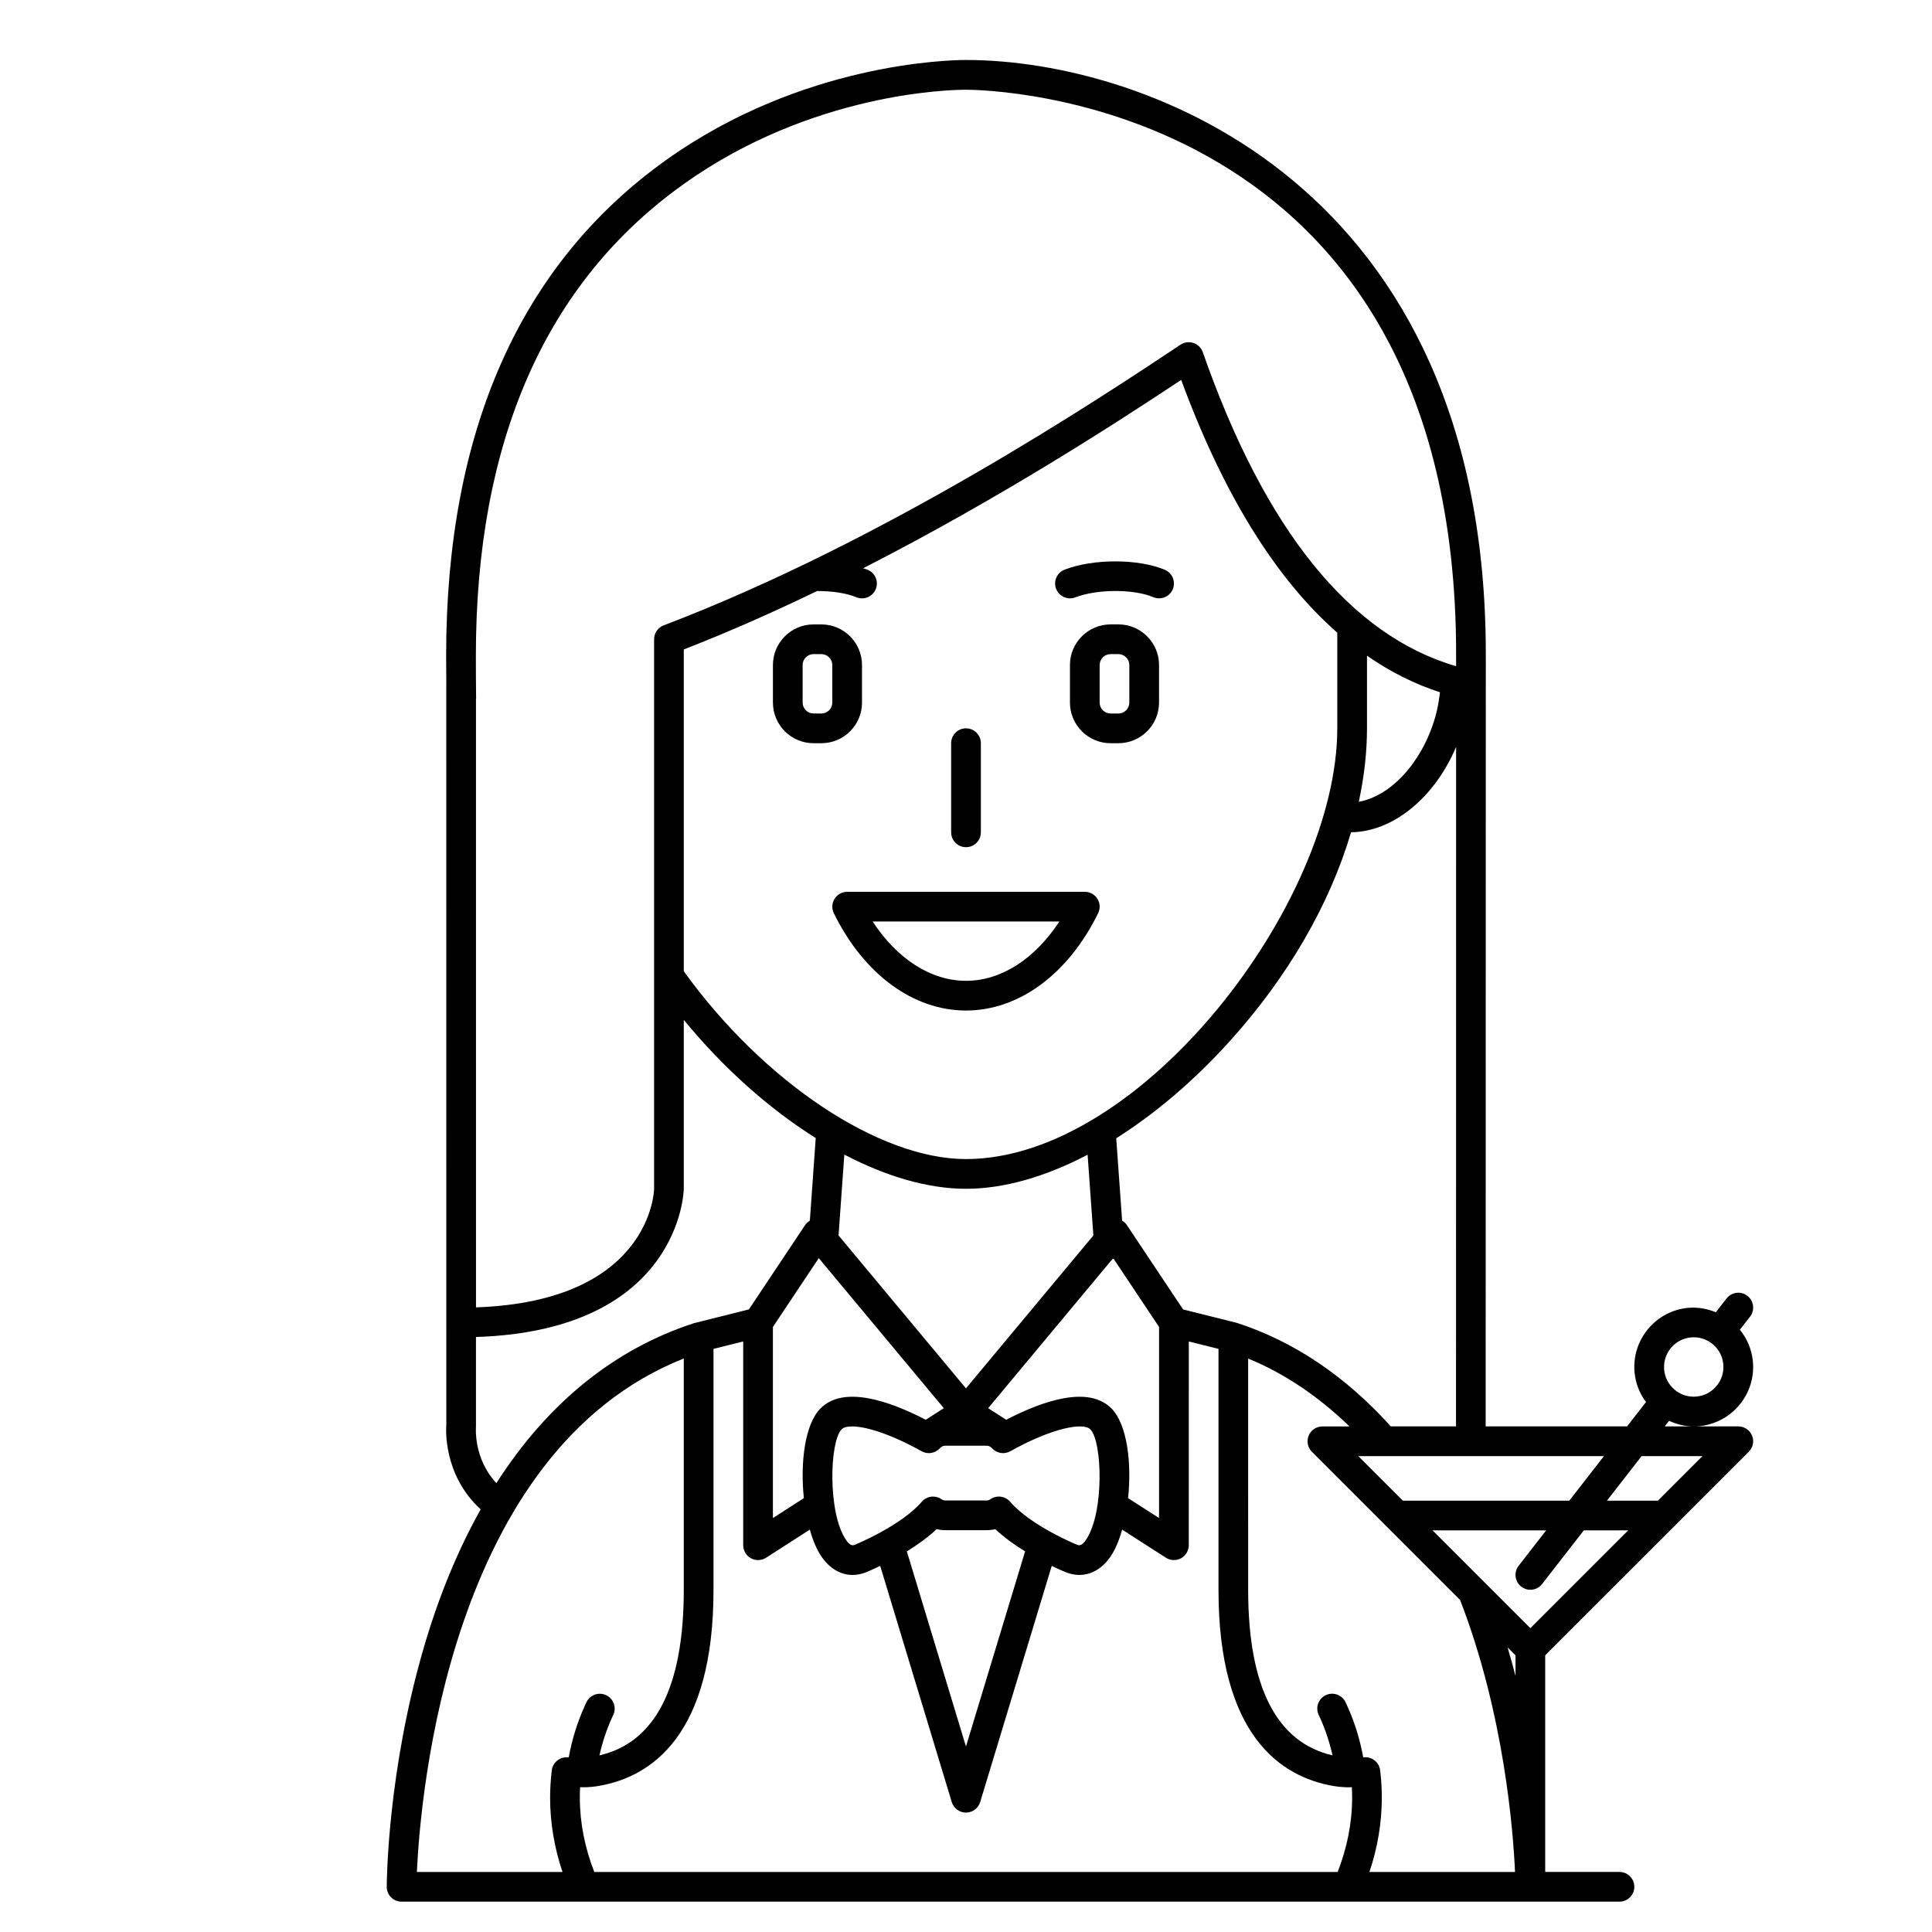 <?xml version="1.0" encoding="UTF-8"?>
<!-- Uploaded to: ICON Repo, www.svgrepo.com, Generator: ICON Repo Mixer Tools -->
<svg fill="#000000" width="800px" height="800px" version="1.1" viewBox="144 144 512 512" xmlns="http://www.w3.org/2000/svg">
 <g>
  <path d="m359.6 340.96h2.07c5.938 0 10.77-4.832 10.77-10.77v-9.945c0-5.938-4.832-10.77-10.77-10.77h-2.07c-5.934-0.004-10.766 4.832-10.766 10.766v9.945c0 5.941 4.832 10.773 10.766 10.773zm-2.894-20.719c0-1.598 1.297-2.894 2.894-2.894h2.07c1.598 0 2.898 1.301 2.898 2.898v9.945c0 1.598-1.301 2.898-2.898 2.898h-2.07c-1.598 0-2.894-1.297-2.894-2.898z"/>
  <path d="m440.39 309.47h-2.07c-5.941 0-10.773 4.836-10.773 10.77v9.945c0 5.941 4.832 10.773 10.77 10.773h2.07c5.938 0 10.77-4.832 10.77-10.77v-9.945c0.004-5.938-4.832-10.773-10.766-10.773zm2.894 20.719c0 1.598-1.301 2.898-2.898 2.898h-2.07c-1.598 0-2.898-1.297-2.898-2.898v-9.945c0-1.602 1.301-2.898 2.898-2.898h2.07c1.598 0 2.898 1.301 2.898 2.898l-0.004 9.945z"/>
  <path d="m427.55 302.57c0.473 0 0.949-0.082 1.414-0.262 5.785-2.227 15.449-2.258 20.672-0.047 2 0.828 4.312-0.094 5.16-2.098 0.844-2.004-0.094-4.312-2.098-5.16-7.019-2.957-18.938-2.977-26.559-0.047-2.031 0.785-3.039 3.059-2.258 5.09 0.598 1.566 2.09 2.523 3.668 2.523z"/>
  <path d="m365.17 382.19c-0.719 1.152-0.793 2.594-0.195 3.816 7.914 16.148 21.012 25.793 35.023 25.793 14.012 0 27.102-9.641 35.02-25.793 0.598-1.223 0.527-2.664-0.191-3.816-0.723-1.152-1.98-1.852-3.336-1.852h-62.977c-1.359 0-2.621 0.699-3.344 1.852zm59.57 6.019c-6.504 9.945-15.445 15.715-24.738 15.715s-18.238-5.769-24.738-15.715z"/>
  <path d="m607.45 528.73c1.125-1.125 1.465-2.816 0.855-4.289-0.605-1.473-2.047-2.43-3.637-2.43h-11.754c0.465-0.004 0.934-0.023 1.402-0.066 8.645-0.812 15.02-8.496 14.219-17.137-0.301-3.207-1.555-6.09-3.449-8.414l2.684-3.453c1.336-1.715 1.027-4.188-0.688-5.523-1.719-1.344-4.188-1.027-5.523 0.688l-2.848 3.652c-2.258-0.918-4.734-1.395-7.32-1.168-4.188 0.395-7.969 2.391-10.656 5.629-2.688 3.234-3.949 7.324-3.559 11.512 0.273 2.891 1.352 5.555 3.027 7.832l-5.012 6.449h-37.477v-0.008l0.039-196.29c0.012-1.773 0.008-3.762 0.004-5.68l-0.004-2.699c0-124.54-90.113-157.44-137.76-157.44-4.336 0-43.391 0.742-79.531 26.562-38.637 27.605-58.23 71.793-58.23 131.35 0 2.484 0.023 4.941 0.043 7.402h-0.012l0.016 196.44c-0.051 0.57-1.027 13.07 9.105 22.348-5.867 10.48-10.832 22.359-14.777 35.625-9.926 33.391-10.117 63.141-10.121 64.391-0.004 1.047 0.41 2.051 1.148 2.789 0.738 0.746 1.742 1.16 2.789 1.16h322.75c2.176 0 3.938-1.758 3.938-3.938 0-2.176-1.758-3.938-3.938-3.938h-19.68v-57.41zm-63.926 51.848 2.102 2.102v5.469c-0.645-2.496-1.34-5.019-2.102-7.57zm3.621-16.102c0.719 0.562 1.57 0.832 2.414 0.832 1.172 0 2.336-0.523 3.109-1.52l11.066-14.227h11.754l-25.926 25.922-25.922-25.922h30.117l-7.305 9.391c-1.332 1.719-1.023 4.188 0.691 5.523zm36.215-22.785h-13.5l9.184-11.809h16.125zm8.766-43.262c0.246-0.023 0.488-0.035 0.734-0.035 4.019 0 7.457 3.066 7.832 7.141 0.406 4.32-2.785 8.164-7.109 8.57-2.172 0.207-4.219-0.496-5.769-1.789-0.02-0.016-0.027-0.039-0.051-0.059-0.004-0.004-0.012-0.004-0.016-0.008-1.504-1.285-2.535-3.129-2.727-5.25-0.406-4.324 2.785-8.168 7.106-8.57zm-5.812 22.102c2.027 0.934 4.211 1.477 6.477 1.48h-7.625zm-26.43 21.16h-44.113l-11.809-11.809h65.105zm-88.09-47.113-14.262-3.566-14.902-22.352c-0.328-0.492-0.766-0.879-1.258-1.176l-1.559-21.832c10.359-6.531 20.652-15.266 30.199-25.848 15.438-17.117 26.434-36.305 32.031-55.242 11.137-0.148 22.109-9.113 27.844-22.621l-0.027 180.07h-17.27c-12.023-13.305-25.652-22.531-40.797-27.434zm30.293 123.05c0.055-0.004 0.109-0.004 0.164-0.008 0.051 0.949 0.078 1.879 0.078 2.793 0 6.664-1.336 13.27-3.828 19.68h-197.01c-2.496-6.41-3.828-13.016-3.828-19.68 0-0.918 0.027-1.848 0.078-2.793h0.027c0.219 0.016 2.188 0.152 5.047-0.355 13.805-2.43 30.27-13.418 30.27-51.953v-63.844l7.871-1.969v54.004c0 1.441 0.789 2.762 2.051 3.457 0.59 0.316 1.238 0.477 1.887 0.477 0.738 0 1.484-0.211 2.129-0.625l11.582-7.445c0.797 2.797 1.816 5.269 3.059 7.102 2.184 3.207 5.133 4.91 8.281 4.91 1.223 0 2.477-0.25 3.723-0.777 0.172-0.07 1.57-0.645 3.594-1.621l18.961 62.578c0.504 1.66 2.035 2.793 3.766 2.793s3.262-1.133 3.766-2.793l18.965-62.578c2.012 0.973 3.398 1.539 3.559 1.605 4.516 1.887 9.012 0.344 12.047-4.117 1.242-1.832 2.262-4.301 3.059-7.102l11.582 7.445c0.645 0.418 1.391 0.625 2.129 0.625 0.648 0 1.297-0.16 1.887-0.48 1.258-0.691 2.051-2.016 2.051-3.457l0.008-54 7.867 1.965v63.848c0 38.539 16.465 49.527 30.273 51.961 2.856 0.496 4.82 0.363 4.91 0.355zm-141.51-317.01c0.02 0 0.035 0.012 0.055 0.012h0.023c3.981 0 7.738 0.574 10.254 1.633 0.5 0.207 1.02 0.309 1.531 0.309 1.535 0 2.996-0.902 3.629-2.406 0.844-2.008-0.094-4.312-2.098-5.16-0.379-0.16-0.824-0.277-1.23-0.414 36.301-18.516 67.516-38.785 84.285-49.91 11.129 30.207 24.977 52.598 41.367 66.988v25.355c0 46.105-51.832 114.14-98.402 114.14-23.031 0-53.633-20.422-74.781-49.77v-85.289c12.004-4.664 23.871-9.945 35.367-15.492zm145.69 36.406v-19.254c6.137 4.246 12.578 7.508 19.344 9.691-0.266 2.238-0.645 4.484-1.301 6.719-3.492 11.984-11.836 20.84-20.211 22.289 1.418-6.586 2.168-13.105 2.168-19.445zm-67.672 180.28-0.008-0.008c-6.051-6.191-18.027-2.172-27.941 2.957l-4.773-3.07 33.133-39.762 12.16 18.238-0.004 50.637-8.207-5.273c0.984-9.332-0.234-19.48-4.359-23.719zm-26.891 24.676c-1.297-1.512-3.519-1.82-5.18-0.695-0.523 0.352-0.863 0.352-0.973 0.352h-11.113c-0.109 0-0.449 0-0.973-0.352-1.66-1.117-3.883-0.816-5.18 0.695-5.481 6.359-17.453 11.273-17.605 11.34-0.621 0.262-1.281 0.527-2.508-1.273-4.836-7.125-4.34-25.969-1.145-29.25 0.5-0.512 1.449-0.781 2.793-0.781 3.641 0 10.168 1.98 18.426 6.578 1.57 0.883 3.551 0.57 4.785-0.746 0.312-0.332 0.805-0.723 1.406-0.723h11.113c0.602 0 1.094 0.395 1.406 0.723 1.234 1.32 3.207 1.629 4.785 0.746 11.301-6.289 19.355-7.684 21.215-5.801 3.195 3.289 3.695 22.129-1.141 29.254-1.23 1.812-1.887 1.535-2.543 1.258-0.121-0.047-12.094-4.961-17.57-11.324zm3.961 13.152-15.672 51.715-15.668-51.715c2.711-1.668 5.527-3.656 7.894-5.898 0.73 0.184 1.473 0.277 2.215 0.277h11.113c0.742 0 1.488-0.09 2.215-0.277 2.375 2.242 5.191 4.231 7.902 5.898zm-15.668-96.09c10.059 0 21.094-3.191 32.234-9.031l1.527 21.398-33.762 40.52-33.77-40.523 1.531-21.43c11.117 5.816 22.184 9.066 32.238 9.066zm-39.012 18.375 33.133 39.762-4.777 3.07c-9.914-5.125-21.891-9.152-27.949-2.949-4.125 4.238-5.34 14.387-4.356 23.719l-8.207 5.277v-50.637zm-35.945-284.54c34.145-24.395 70.879-25.098 74.957-25.098 5.305 0 129.89 1.699 129.89 149.57l0.004 2.711v0.496c-28.113-8.191-50.691-36.168-67.137-83.23-0.406-1.148-1.312-2.047-2.465-2.434-1.152-0.379-2.418-0.223-3.434 0.453-21.363 14.215-78.113 51.973-136.98 74.383-1.523 0.586-2.531 2.051-2.531 3.684v145.66c0 0.309-0.691 29.805-47.199 31.391l-0.004-161.35h0.035c-0.043-3.742-0.066-7.504-0.066-11.289 0-56.867 18.48-98.902 54.934-124.94zm-54.902 329.14v-23.699c54.25-1.727 55.074-38.84 55.074-39.238v-44.805c10.578 12.875 22.66 23.594 34.969 31.316l-1.562 21.898c-0.492 0.297-0.93 0.68-1.254 1.172l-14.902 22.352-14.527 3.637c-21.215 6.879-38.895 21.305-52.391 42.398-5.977-6.441-5.449-14.359-5.406-15.031zm55.074-18v61.297c0 25.738-7.535 40.461-22.348 43.875 0.762-3.41 1.848-6.738 3.297-9.93l0.363-0.777c0.926-1.965 0.086-4.309-1.883-5.238-1.969-0.934-4.309-0.082-5.238 1.883l-0.41 0.887c-1.992 4.375-3.402 8.973-4.269 13.695-0.199 0-0.43-0.012-0.625-0.012-1.992 0.02-3.652 1.52-3.871 3.496-0.301 2.539-0.441 4.902-0.441 7.223 0 6.66 1.125 13.254 3.285 19.68h-38.59c0.918-20.156 8.516-111.44 70.73-136.08zm181.7 136.08c2.16-6.426 3.285-13.02 3.285-19.68 0-2.34-0.141-4.703-0.434-7.242-0.227-1.973-1.887-3.469-3.871-3.488-0.191 0-0.43 0.012-0.621 0.012-0.867-4.723-2.277-9.316-4.266-13.688l-0.414-0.895c-0.93-1.965-3.269-2.812-5.238-1.883-1.969 0.93-2.805 3.273-1.883 5.238l0.367 0.785c1.449 3.188 2.531 6.519 3.293 9.926-14.82-3.418-22.352-18.141-22.352-43.879l-0.004-61.27c9.586 3.922 18.566 9.969 26.863 17.984h-7.184c-1.59 0-3.031 0.957-3.637 2.43-0.609 1.473-0.273 3.164 0.855 4.289l39.27 39.27c11.691 30.168 14.078 61.309 14.559 72.09l-38.59-0.004z"/>
  <path d="m400 368.51c2.176 0 3.938-1.758 3.938-3.938v-23.617c0-2.176-1.758-3.938-3.938-3.938-2.176 0-3.938 1.758-3.938 3.938v23.617c0 2.176 1.758 3.938 3.938 3.938z"/>
 </g>
</svg>